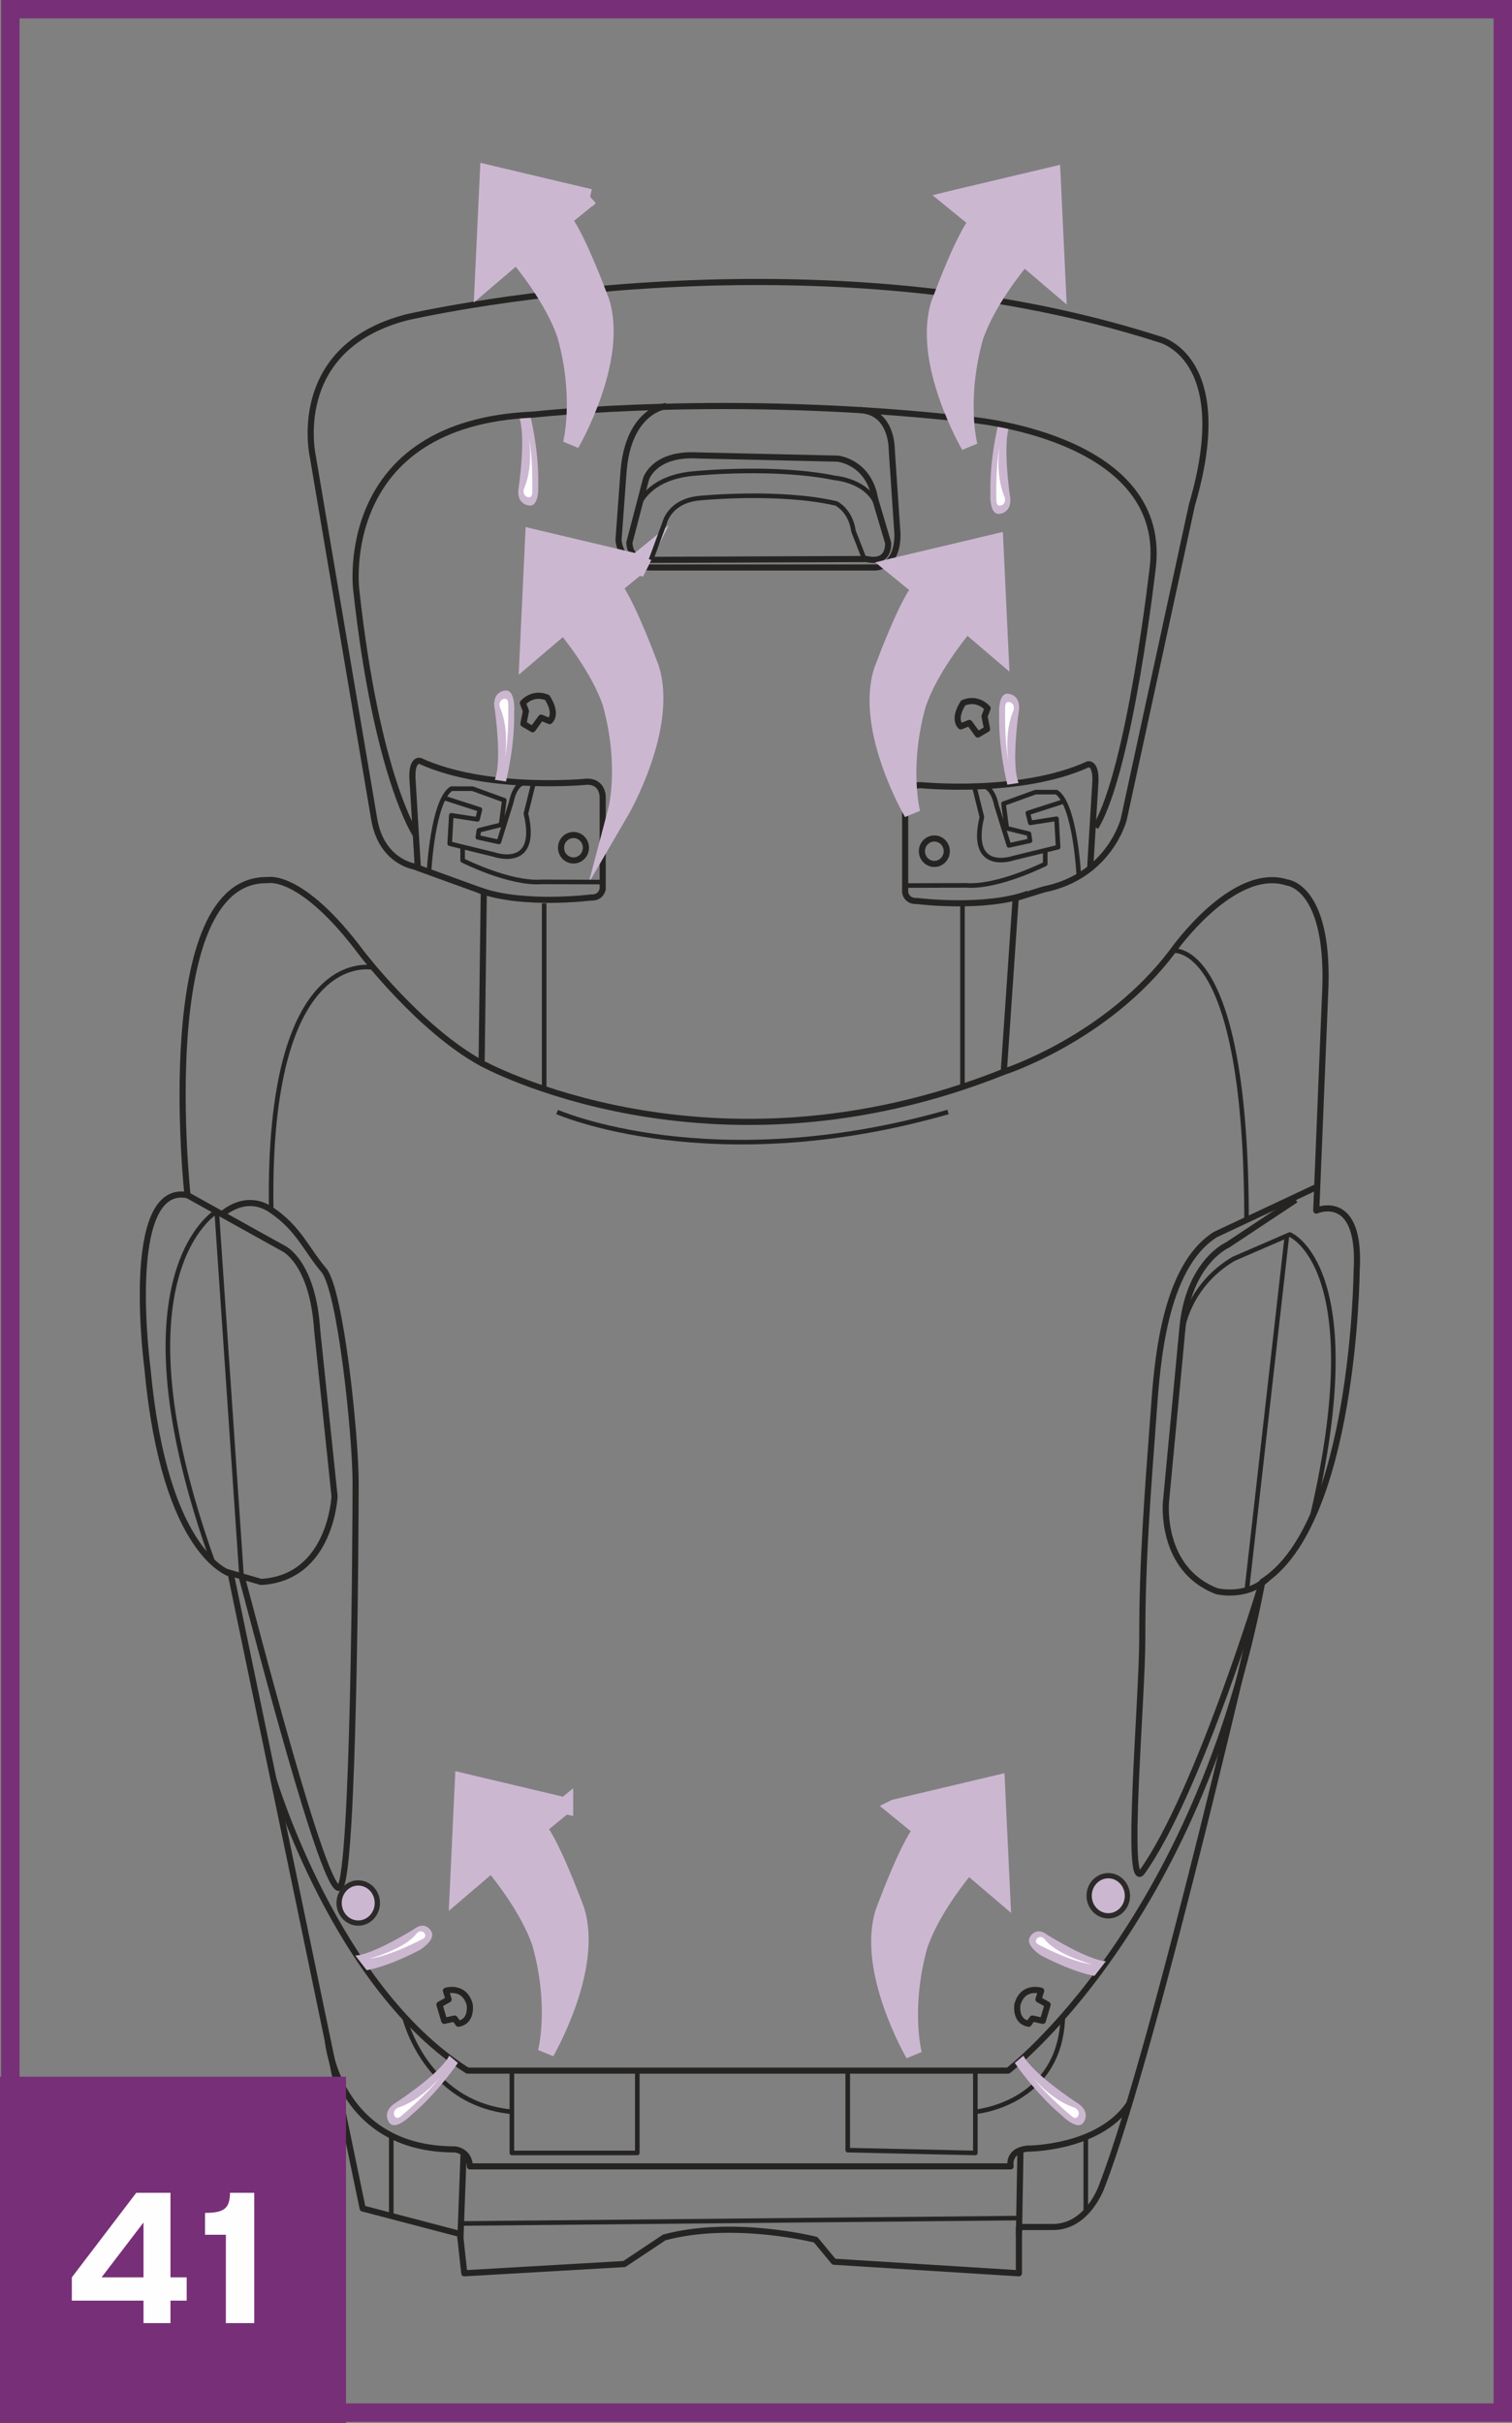 <?xml version="1.0" encoding="UTF-8"?>
<!DOCTYPE svg PUBLIC "-//W3C//DTD SVG 1.1//EN" "http://www.w3.org/Graphics/SVG/1.1/DTD/svg11.dtd">
<!-- Creator: CorelDRAW 2017 -->
<svg xmlns="http://www.w3.org/2000/svg" xml:space="preserve" width="29.042mm" height="46.513mm" version="1.1" style="shape-rendering:geometricPrecision; text-rendering:geometricPrecision; image-rendering:optimizeQuality; fill-rule:evenodd; clip-rule:evenodd"
viewBox="0 0 3112.91 4985.5"
 xmlns:xlink="http://www.w3.org/1999/xlink">
 <rect x="0" y="0" width="3112.91" height="4985.5" fill="#808080" stroke="none"/>
 <defs>
  <style type="text/css">
   <![CDATA[
    .str6 {stroke:#772F77;stroke-width:37.81;stroke-miterlimit:4}
    .str2 {stroke:#CCB7D1;stroke-width:33.91;stroke-miterlimit:4}
    .str3 {stroke:#CCB7D1;stroke-width:43.31;stroke-miterlimit:10}
    .str4 {stroke:#2B2A29;stroke-width:10.83;stroke-miterlimit:4}
    .str5 {stroke:#252422;stroke-width:9.36;stroke-linejoin:round;stroke-miterlimit:10}
    .str1 {stroke:#252422;stroke-width:9.44;stroke-linejoin:round;stroke-miterlimit:10}
    .str0 {stroke:#252422;stroke-width:12.6;stroke-linejoin:round;stroke-miterlimit:10}
    .fil2 {fill:none;fill-rule:nonzero}
    .fil1 {fill:#FEFEFE;fill-rule:nonzero}
    .fil0 {fill:#CCB7D1;fill-rule:nonzero}
    .fil3 {fill:#772F77;fill-rule:nonzero}
   ]]>
  </style>
 </defs>
 <g id="Слой_x0020_1">
  <path class="fil0" d="M2078.89 873.65c-15.47,38.76 0,144.18 0,144.18 7.58,39.55 -23,39.55 -23,39.55 -20.14,0 -16.85,-44.48 -16.85,-44.48 -1.55,-70.86 16.85,-142.76 16.85,-142.76l23 3.52z"/>
  <path class="fil1" d="M2051.36 1030.98c0,0 -2.04,-70.86 6.54,-111.18 0,0 -8.89,54.35 8.87,99.23 0,0 6.85,11.52 -2.34,19.4 0,0 -12.26,7.41 -13.08,-7.45z"/>
  <path class="fil0" d="M1068.24 856.51c15.47,38.77 0,144.19 0,144.19 -7.58,39.54 23,39.54 23,39.54 20.14,0 16.84,-44.47 16.84,-44.47 1.56,-70.86 -16.84,-142.76 -16.84,-142.76l-23 3.5z"/>
  <path class="fil1" d="M1095.78 1013.86c0,0 2.04,-70.86 -6.54,-111.18 0,0 8.87,54.35 -8.89,99.23 0,0 -6.84,11.51 2.34,19.4 0,0 12.26,7.41 13.09,-7.45z"/>
  <path class="fil2 str0" d="M770.41 1685.52l-126.16 -745.05c0,0 -51.93,-223.96 192.9,-287.55 0,0 815.42,-190.61 1549.99,45.31 0,0 156.58,36.51 66.79,340.69l-140.28 646.6c0,0 -28.89,117.15 -164.71,144.57l-57.87 17.89 -24.47 357.4c0,0 212.61,-67.87 348.35,-248.99 0,0 123.57,-176.32 234.88,-140.55 0,0 84.55,7.11 79.01,212.01l-18.93 463.08c0,0 93.47,-41.28 83.11,125.47 0,0 -4.46,517.88 -194.38,638.63 0,0 -218.15,953.15 -329.47,1241.47 0,0 -28.93,88.18 -104.6,85.8l-66.82 0.04 0 95.23 -380.97 -23.82 -37.47 -45.26c0,0 -169.13,-42.92 -311.62,-4.76l-82.38 54.79 -329.42 19.05 -8.87 -80.99 -200.36 -52.45 -271.56 -1305.75c0,0 -135.78,-35.82 -171.38,-421.85 0,0 -51.23,-383.62 82.33,-357.41 0,0 -71.2,-652.92 164.77,-648.19 0,0 69,-16.59 193.64,150.16 0,0 120.19,157.31 247.09,226.43l4.46 -352.68 -144.7 -52.4c0,0 -66.32,-10.74 -80.87,-96.93z"/>
  <path class="fil2 str0" d="M991.5 2187.49c0,0 469.66,259.73 1075.11,17.88"/>
  <path class="fil2 str0" d="M563.12 3661.64c0,0 127.89,427.39 399.42,598.91l1112.93 0c0,0 389.63,-295.48 523.16,-1005.56"/>
  <path class="fil2 str0" d="M860.25 1785.68l-11.17 -185.55c-1.17,-39.33 15.58,-34.56 15.58,-34.56 137.99,63.14 342.73,42.92 342.73,42.92 34.57,-1.25 33.44,32.18 33.44,32.18l0 188.2c0,0 -2.29,19.05 -24.51,17.88 0,0 -139.03,17.55 -228.34,-14.81"/>
  <path class="fil2 str0" d="M1206.27 1744.26c0,14.51 -11.44,26.21 -25.55,26.21 -14.16,0 -25.64,-11.69 -25.64,-26.21 0,-14.46 11.48,-26.15 25.64,-26.15 14.12,0 25.55,11.69 25.55,26.15z"/>
  <path class="fil2 str0" d="M2244.27 1789.35l11 -182.13c1.13,-39.28 -15.55,-34.47 -15.55,-34.47 -138.03,63.1 -342.84,42.83 -342.84,42.83 -34.48,-1.21 -33.36,32.1 -33.36,32.1l0 188.36c0,0 2.21,19.06 24.47,17.85 0,0 139.07,17.58 228.38,-14.9"/>
  <path class="fil2 str0" d="M1898.01 1751.42c0,14.46 11.48,26.2 25.6,26.2 14.13,0 25.6,-11.74 25.6,-26.2 0,-14.47 -11.47,-26.16 -25.6,-26.16 -14.12,0 -25.6,11.69 -25.6,26.16z"/>
  <path class="fil2 str0" d="M856.16 1718.08c0,0 -80.6,-119.1 -122.82,-505.19 0,0 -42.1,-343.11 365.11,-359.83 0,0 400.11,-45.52 891.74,9.57 0,0 410.29,30.97 383.62,300.28 0,0 -46.87,421.12 -118.5,539.36"/>
  <path class="fil2 str0" d="M1371.37 835.4c0,0 -77.13,8.15 -87.53,133.66l-10.4 141.41c0,0 1.48,57.17 68.27,57.17l458.53 0c0,0 47.47,3.16 47.47,-68.26l-11.82 -174.64c0,0 1.51,-77.43 -65.23,-80.99"/>
  <path class="fil2 str0" d="M1295.71 1116.8l34.3 -131.31c0,0 16.16,-53.23 105.17,-48.43l289.4 6.62c0,0 63.8,5.94 77.18,83.21l26.68 89.91c0,0 4.46,44.48 -44.52,33.4l-443.68 1.77c0,0 -41.62,7.76 -44.52,-35.17z"/>
  <path class="fil2 str0" d="M386.02 2459.15l197.37 109.59c0,0 60.86,27.02 69.78,170l35.61 339.99c0,0 -7.45,168.35 -151.38,176.28l-72.5 -21.05"/>
  <path class="fil2 str0" d="M2667.61 2468.67l-140.24 92.95c0,0 -82.34,35.77 -93.47,176.32l-33.4 352.6c0,0 -13.38,138.29 104.6,183.51 0,0 62.33,15.54 105.42,-27.38"/>
  <path class="fil2 str0" d="M674.99 4199.61c0,0 20.18,223.01 261.08,223.01 0,0 29.63,1.64 31.41,34.95l1113.23 0c0,0 -7.41,-31.75 34.13,-36.52 0,0 147.3,0.95 210.15,-92.43"/>
  <line class="fil2 str0" x1="2100.93" y1="4424.15" x2="2097.81" y2= "4598.92" />
  <line class="fil2 str0" x1="947.93" y1="4605.35" x2="954.52" y2= "4429.9" />
  <line class="fil2 str1" x1="805.56" y1="4559.5" x2="805.56" y2= "4394.22" />
  <line class="fil2 str1" x1="2235.43" y1="4551.68" x2="2235.43" y2= "4397.01" />
  <path class="fil2 str1" d="M438.45 3214.65c-213.18,-594.79 7.71,-722.09 7.71,-722.09l51.15 750.76"/>
  <path class="fil2 str1" d="M2433.88 2737.93c0,0 11.09,-91.73 105.77,-147.69l115.73 -50.11c0,0 166.92,66.79 45.48,583.1"/>
  <path class="fil2 str0" d="M457.32 2498.75c0,0 47.08,-45.74 101.09,-9.31 57.04,38.6 71.25,80.6 108.11,123.92 34.9,40.98 65.61,341.25 65.61,437.32 0,90.48 -3.42,800.17 -32.26,832.7 -28.8,32.53 -182.99,-570.07 -202.53,-640.06"/>
  <path class="fil2 str0" d="M2598.6 3255c0,0 -131.71,434.67 -246.87,596.36 -36.56,51.23 0.21,-357.5 0,-480.42 -0.35,-160.42 11.82,-307.69 23.22,-462.47 7.14,-97.15 19.79,-300.8 127.42,-368.32l209.54 -98.41"/>
  <path class="fil0" d="M2097.03 1611.04c-15.54,-38.77 0,-144.19 0,-144.19 7.5,-39.54 -23.08,-39.54 -23.08,-39.54 -20.05,0 -16.81,44.47 -16.81,44.47 -1.56,70.86 16.81,142.76 16.81,142.76l23.08 -3.5z"/>
  <path class="fil1" d="M2069.44 1453.69c0,0 -2.04,70.86 6.58,111.18 0,0 -8.87,-54.36 8.92,-99.28 0,0 6.85,-11.48 -2.42,-19.36 0,0 -12.22,-7.45 -13.08,7.45z"/>
  <path class="fil0" d="M1018.71 1604.48c15.46,-38.77 0,-144.19 0,-144.19 -7.58,-39.54 23,-39.54 23,-39.54 20.14,0 16.84,44.48 16.84,44.48 1.56,70.85 -16.84,142.75 -16.84,142.75l-23 -3.5z"/>
  <path class="fil1" d="M1046.25 1447.13c0,0 2.04,70.86 -6.54,111.18 0,0 8.87,-54.35 -8.87,-99.22 0,0 -6.85,-11.52 2.34,-19.41 0,0 12.25,-7.41 13.08,7.45z"/>
  <path class="fil0" d="M1839 1165.4l55.58 45.25c-12.39,15.47 -35.91,55.88 -78.48,168.91 -38.85,120.63 61.72,293.04 61.72,293.04 0,0 -24.68,-93.51 11.87,-223.96 25,-72.84 83.15,-143.83 99.88,-164.54l69.91 59.6 -10.74 -227.98 -209.72 49.68z"/>
  <path class="fil0" d="M1839 1165.4l55.58 45.25c-12.39,15.47 -35.91,55.88 -78.48,168.91 -38.85,120.63 61.72,293.04 61.72,293.04 0,0 -24.68,-93.51 11.87,-223.96 25,-72.84 83.15,-143.83 99.88,-164.54l69.91 59.6 -10.74 -227.98 -209.72 49.68z"/>
  <path class="fil2 str2" d="M1839 1165.4l55.58 45.25c-12.39,15.47 -35.91,55.88 -78.48,168.91 -38.85,120.63 61.72,293.04 61.72,293.04 0,0 -24.68,-93.51 11.87,-223.96 25,-72.84 83.15,-143.83 99.88,-164.54l69.91 59.6 -10.74 -227.98 -209.72 49.68z"/>
  <path class="fil0" d="M1312.29 1161.26l-55.56 45.3c12.38,15.42 35.95,55.88 78.52,168.88 38.8,120.62 -61.77,293.04 -61.77,293.04 0,0 24.7,-93.52 -11.82,-223.96 -24.98,-72.81 -83.2,-143.8 -99.92,-164.54l-69.91 59.6 10.74 -227.95 209.72 49.64z"/>
  <path class="fil2 str3" d="M1312.29 1161.26l-55.56 45.3c12.38,15.42 35.95,55.88 78.52,168.88 38.8,120.62 -61.77,293.04 -61.77,293.04 0,0 24.7,-93.52 -11.82,-223.96 -24.98,-72.81 -83.2,-143.8 -99.92,-164.54l-69.91 59.6 10.74 -227.95 209.72 49.64z"/>
  <path class="fil0" d="M1312.29 1161.26l-55.56 45.3c12.38,15.42 35.95,55.88 78.52,168.88 38.8,120.62 -61.77,293.04 -61.77,293.04 0,0 24.7,-93.52 -11.82,-223.96 -24.98,-72.81 -83.2,-143.8 -99.92,-164.54l-69.91 59.6 10.74 -227.95 209.72 49.64z"/>
  <path class="fil2 str2" d="M1312.29 1161.26l-55.56 45.3c12.38,15.42 35.95,55.88 78.52,168.88 38.8,120.62 -61.77,293.04 -61.77,293.04 0,0 24.7,-93.52 -11.82,-223.96 -24.98,-72.81 -83.2,-143.8 -99.92,-164.54l-69.91 59.6 10.74 -227.95 209.72 49.64z"/>
  <path class="fil0" d="M1842.37 3719.37l55.56 45.26c-12.42,15.46 -35.95,55.91 -78.52,168.91 -38.84,120.62 61.73,293.04 61.73,293.04 0,0 -24.65,-93.47 11.87,-223.96 24.98,-72.85 83.15,-143.84 99.88,-164.5l69.91 59.55 -10.75 -227.95 -209.67 49.64z"/>
  <path class="fil0" d="M1842.37 3719.37l55.56 45.26c-12.42,15.46 -35.95,55.91 -78.52,168.91 -38.84,120.62 61.73,293.04 61.73,293.04 0,0 -24.65,-93.47 11.87,-223.96 24.98,-72.85 83.15,-143.84 99.88,-164.5l69.91 59.55 -10.75 -227.95 -209.67 49.64z"/>
  <path class="fil2 str2" d="M1842.37 3719.37l55.56 45.26c-12.42,15.46 -35.95,55.91 -78.52,168.91 -38.84,120.62 61.73,293.04 61.73,293.04 0,0 -24.65,-93.47 11.87,-223.96 24.98,-72.85 83.15,-143.84 99.88,-164.5l69.91 59.55 -10.75 -227.95 -209.67 49.64z"/>
  <path class="fil0" d="M1163.11 3715.27l-55.61 45.31c12.42,15.37 35.94,55.82 78.57,168.91 38.8,120.53 -61.77,292.96 -61.77,292.96 0,0 24.7,-93.47 -11.87,-223.96 -24.94,-72.77 -83.11,-143.76 -99.88,-164.5l-69.86 59.64 10.7 -228.08 209.72 49.72z"/>
  <path class="fil0" d="M1163.11 3715.27l-55.61 45.31c12.42,15.37 35.94,55.82 78.57,168.91 38.8,120.53 -61.77,292.96 -61.77,292.96 0,0 24.7,-93.47 -11.87,-223.96 -24.94,-72.77 -83.11,-143.76 -99.88,-164.5l-69.86 59.64 10.7 -228.08 209.72 49.72z"/>
  <path class="fil2 str2" d="M1163.11 3715.27l-55.61 45.31c12.42,15.37 35.94,55.82 78.57,168.91 38.8,120.53 -61.77,292.96 -61.77,292.96 0,0 24.7,-93.47 -11.87,-223.96 -24.94,-72.77 -83.11,-143.76 -99.88,-164.5l-69.86 59.64 10.7 -228.08 209.72 49.72z"/>
  <path class="fil0" d="M1956.88 409.94l55.58 45.31c-12.43,15.42 -35.95,55.88 -78.52,168.91 -38.85,120.63 61.72,293 61.72,293 0,0 -24.64,-93.47 11.87,-223.92 24.98,-72.84 83.15,-143.83 99.88,-164.54l69.91 59.6 -10.74 -228.03 -209.68 49.67z"/>
  <path class="fil2 str2" d="M1956.88 409.94l55.58 45.31c-12.43,15.42 -35.95,55.88 -78.52,168.91 -38.85,120.63 61.72,293 61.72,293 0,0 -24.64,-93.47 11.87,-223.92 24.98,-72.84 83.15,-143.83 99.88,-164.54l69.91 59.6 -10.74 -228.03 -209.68 49.67z"/>
  <path class="fil0" d="M1214.62 405.85l-55.56 45.3c12.39,15.42 35.95,55.88 78.52,168.87 38.81,120.67 -61.76,293.04 -61.76,293.04 0,0 24.68,-93.51 -11.87,-223.95 -24.95,-72.81 -83.12,-143.8 -99.83,-164.54l-69.91 59.6 10.7 -227.99 209.71 49.68z"/>
  <path class="fil2 str2" d="M1214.62 405.85l-55.56 45.3c12.39,15.42 35.95,55.88 78.52,168.87 38.81,120.67 -61.76,293.04 -61.76,293.04 0,0 24.68,-93.51 -11.87,-223.95 -24.95,-72.81 -83.12,-143.8 -99.83,-164.54l-69.91 59.6 10.7 -227.99 209.71 49.68z"/>
  <path class="fil2 str0" d="M904.68 4124.74l18.93 -10.7 -5.54 -17.85c0,0 37.81,-12.04 48.94,28.54 0,0 5.76,34.57 -23.3,39.33l-7.66 -10.7 -21.39 4.76 -9.97 -33.39z"/>
  <path class="fil2 str0" d="M2156.88 4124.74l-18.88 -10.7 5.54 -17.85c0,0 -37.81,-12.04 -48.9,28.54 0,0 -5.81,34.57 23.26,39.33l7.58 -10.7 21.44 4.76 9.96 -33.39z"/>
  <path class="fil2 str1" d="M1082.83 1610.48c-23.3,-0.81 -30.14,39.72 -30.14,39.72l-25.55 82.16 -43.44 -9.49 2.25 -14.42 45.61 -11.35 6.67 -50.51 -65.66 -23.86 -43.35 0c-38.68,25.51 -45.96,171.29 -45.96,171.29"/>
  <path class="fil2 str1" d="M913.73 1641.69l74.41 23.96 -5.11 20.27 -53.88 -8.36 -3.33 58.38 92.38 22.62c0,0 92.51,32.22 64.58,-84.59l15.68 -62.89"/>
  <path class="fil2 str1" d="M952.44 1742.49l0 27.98c0,0 96.93,48.86 162.55,44.1l125.81 0.34"/>
  <path class="fil2 str1" d="M2221.04 1801.15c0,0 -7.27,-145.74 -45.91,-171.25l-43.44 0 -65.66 23.82 6.72 50.51 45.65 11.25 2.21 14.47 -43.44 9.57 -25.6 -82.2c0,0 -6.85,-40.51 -30.05,-39.72"/>
  <path class="fil2 str1" d="M2190.57 1648.84l-74.41 23.96 5.07 20.27 53.88 -8.36 3.38 58.38 -92.38 22.61c0,0 -92.47,32.19 -64.62,-84.58l-15.64 -62.9"/>
  <path class="fil2 str1" d="M2151.9 1749.64l0 27.98c0,0 -96.94,48.86 -162.64,44.1l-125.73 0.34"/>
  <path class="fil2 str0" d="M1077.57 1489.31l5.24 -26.16 -6.32 -16.72c0,0 19.61,-23.77 50.07,-11.13 0,0 22.26,31.79 5.16,48.46l-17.76 -7.14 -17.36 23.86 -19.01 -11.17z"/>
  <path class="fil2 str0" d="M2032.17 1500.18l-5.24 -26.16 6.28 -16.72c0,0 -19.57,-23.82 -50.02,-11.13 0,0 -22.26,31.75 -5.16,48.47l17.76 -7.15 17.36 23.86 19.01 -11.17z"/>
  <path class="fil0" d="M776.88 3915.63c0,22.78 -17.62,41.32 -39.37,41.32 -21.74,0 -39.37,-18.54 -39.37,-41.32 0,-22.79 17.63,-41.28 39.37,-41.28 21.75,0 39.37,18.49 39.37,41.28z"/>
  <path class="fil2 str4" d="M776.88 3915.63c0,22.78 -17.62,41.32 -39.37,41.32 -21.74,0 -39.37,-18.54 -39.37,-41.32 0,-22.79 17.63,-41.28 39.37,-41.28 21.75,0 39.37,18.49 39.37,41.28z"/>
  <line class="fil2 str1" x1="947.95" y1="4575.11" x2="2098.39" y2= "4563.98" />
  <path class="fil2 str1" d="M2008 4345.27c0,0 174.85,-15.03 180.18,-195.21"/>
  <path class="fil2 str1" d="M832.58 4150.08c0,0 41.67,178.18 221.24,195.16"/>
  <path class="fil2 str1" d="M1340.22 1151.99l28.2 -76.53c0,0 10.4,-45.99 74.15,-50.71 0,0 161.85,-15.98 279.06,11.08 0,0 29.7,14.26 35.55,57.17l22.35 57.22"/>
  <path class="fil2 str1" d="M1316.73 1036.35c0,0 20.54,-56.13 117.02,-62.46 0,0 161.86,-15.85 284.82,9.49 0,0 71.89,5.41 88.44,61.2"/>
  <polyline class="fil2 str1" points="1053.84,4260.55 1053.84,4429.95 1312.07,4429.95 1312.07,4260.55 1745.31,4260.55 1745.31,4424.14 2008.03,4429.95 2008.03,4260.55 "/>
  <path class="fil2 str1" d="M1147.05 2288.06c0,0 317.78,139.51 804.81,0"/>
  <path class="fil0" d="M2321.12 3900.74c0,22.78 -17.67,41.32 -39.37,41.32 -21.75,0 -39.41,-18.54 -39.41,-41.32 0,-22.79 17.66,-41.28 39.41,-41.28 21.69,0 39.37,18.49 39.37,41.28z"/>
  <path class="fil2 str4" d="M2321.12 3900.74c0,22.78 -17.67,41.32 -39.37,41.32 -21.75,0 -39.41,-18.54 -39.41,-41.32 0,-22.79 17.66,-41.28 39.41,-41.28 21.69,0 39.37,18.49 39.37,41.28z"/>
  <path class="fil0" d="M731.52 4023.74c34.78,-1.04 119.06,-53.19 119.06,-53.19 26.77,-21.18 38.16,5.11 38.16,5.11 7.54,17.19 -24.3,36.51 -24.3,36.51 -71.07,36.99 -109.53,41.66 -109.53,41.66l-23.39 -30.1z"/>
  <path class="fil1" d="M870.7 3989.35c0,0 -68.21,36.42 -110.83,40.88 0,0 69.12,-17.75 96.19,-49.71 0,0 6.02,-10.1 15.34,-5.16 0,0 10.13,7.75 -0.7,13.99z"/>
  <path class="fil0" d="M2276.81 4035.41c-34.77,-1.08 -119.06,-53.23 -119.06,-53.23 -26.76,-21.18 -38.16,5.16 -38.16,5.16 -7.54,17.15 24.3,36.51 24.3,36.51 71.07,36.95 109.49,41.66 109.49,41.66l23.43 -30.1z"/>
  <path class="fil1" d="M2137.64 4000.98c0,0 68.21,36.46 110.79,40.88 0,0 -69.08,-17.71 -96.1,-49.67 0,0 -6.07,-10.14 -15.42,-5.16 0,0 -10.09,7.71 0.74,13.94z"/>
  <path class="fil2 str5" d="M768.79 1991.02c0,0 -219.59,-50.59 -210.42,498.48"/>
  <path class="fil2 str5" d="M2414.95 1956.38c0,0 151.42,-26.59 151.42,556.03"/>
  <line class="fil2 str1" x1="1120.34" y1="2240.86" x2="1120.34" y2= "1858.64" />
  <line class="fil2 str1" x1="1981.55" y1="2236.42" x2="1981.55" y2= "1858.57" />
  <line class="fil2 str1" x1="2649.8" y1="2540.11" x2="2566.34" y2= "3276.8" />
  <path class="fil0" d="M924.84 4229.84c-18.8,37.25 -108.06,95.46 -108.06,95.46 -34.64,20.53 -14.37,43.44 -14.37,43.44 13.29,15.11 44.47,-16.85 44.47,-16.85 54.14,-45.74 95.86,-107.11 95.86,-107.11l-17.89 -14.94z"/>
  <path class="fil1" d="M825.17 4354.66c0,0 54.44,-45.39 79,-78.48 0,0 -34.82,42.62 -80.21,59.04 0,0 -13.22,2.47 -13.04,14.59 0,0 2.56,14.08 14.26,4.86z"/>
  <path class="fil0" d="M2107.1 4229.84c18.79,37.25 108.05,95.46 108.05,95.46 34.65,20.53 14.38,43.44 14.38,43.44 -13.3,15.11 -44.48,-16.85 -44.48,-16.85 -54.14,-45.74 -95.85,-107.11 -95.85,-107.11l17.89 -14.94z"/>
  <path class="fil1" d="M2206.77 4354.66c0,0 -54.45,-45.39 -79.01,-78.48 0,0 34.82,42.62 80.22,59.04 0,0 13.21,2.47 13.03,14.59 0,0 -2.55,14.08 -14.24,4.86z"/>
  <polygon class="fil2 str6" points="21.32,37.81 21.32,4945.29 21.32,4964.19 40.22,4964.19 3075.09,4964.19 3094,4964.19 3094,4945.29 3094,37.81 3094,18.91 3075.09,18.91 40.22,18.91 21.32,18.91 "/>
  <polygon class="fil3" points="-0,4985.5 712.35,4985.5 712.35,4273.15 -0,4273.15 "/>
  <path class="fil1" d="M350.98 4780.09l0 -46.27 33.39 0 0 -47.87 -33.39 0 0 -174.04 -70.44 0 -132.66 174.04 0 47.87 147.59 0 0 46.27 55.51 0zm-55.51 -94.14l-86.39 0 86.39 -112.95 0 112.95zm227.95 94.14l0 -268.18 -49.92 0c-0.34,32.13 -11.97,41.37 -51.41,41.37l0 45.02 42.97 0 0 181.79 58.35 0z"/>
 </g>
</svg>
